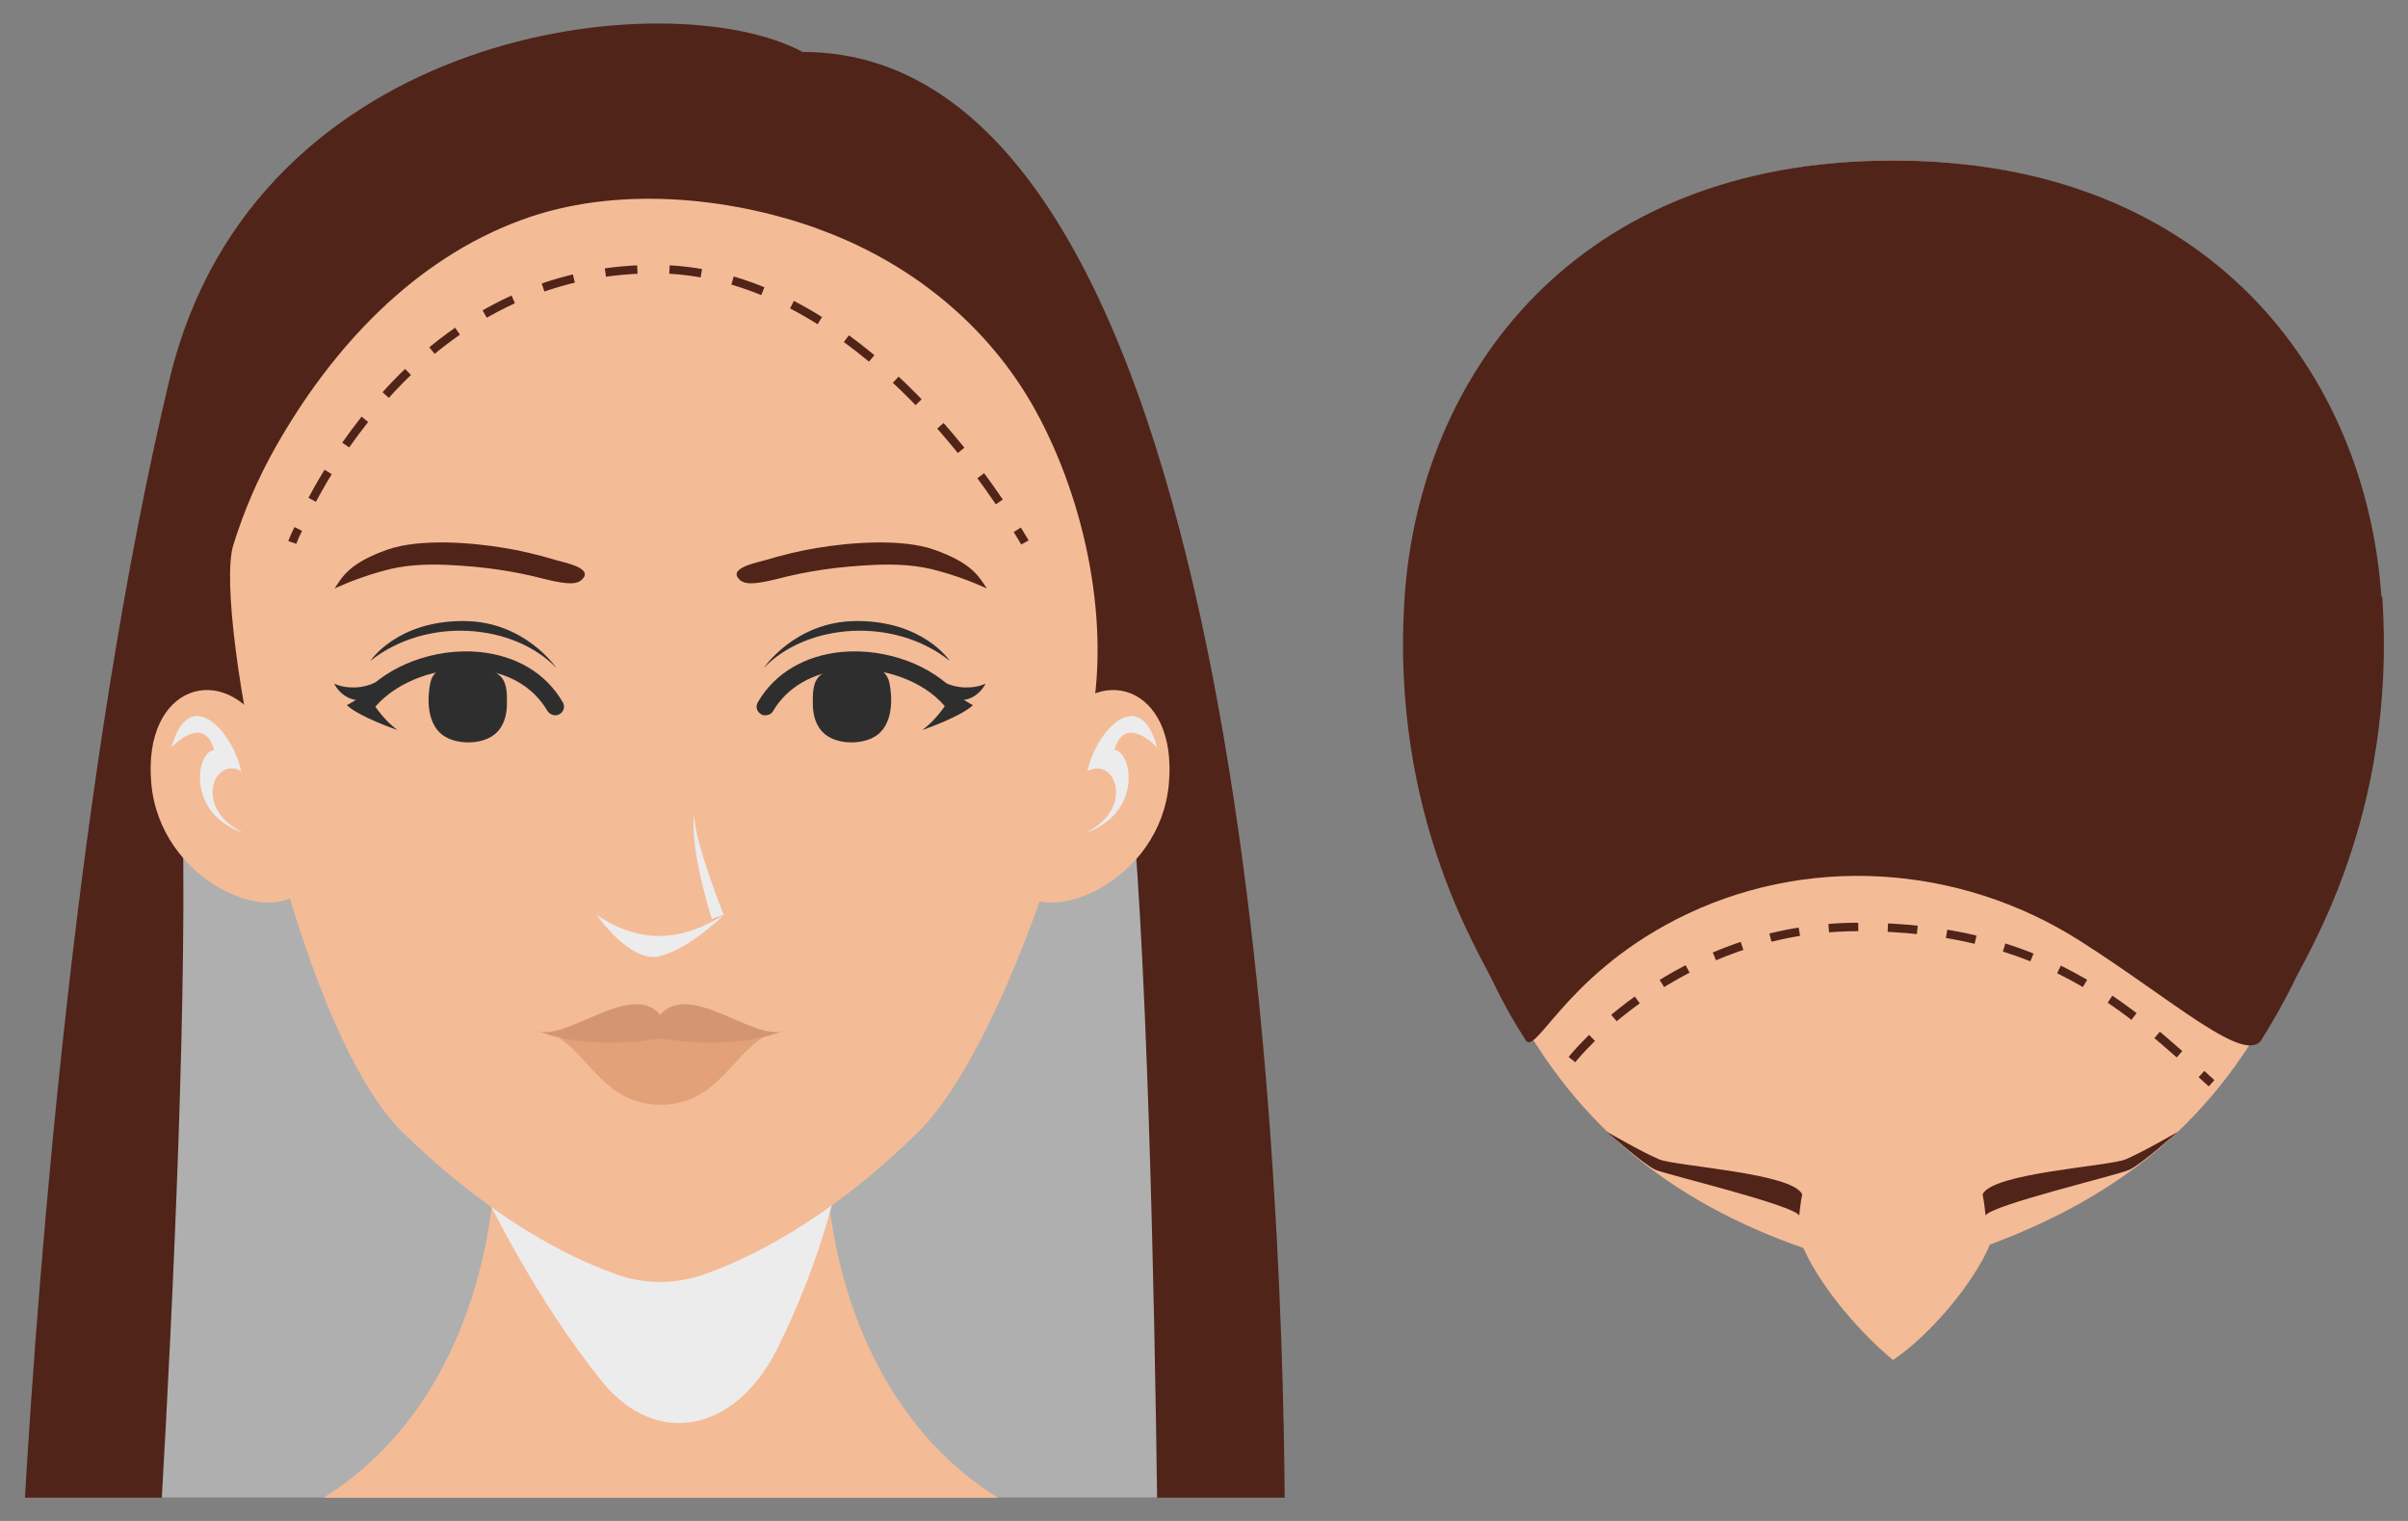 <?xml version="1.0" encoding="UTF-8"?>
<svg xmlns="http://www.w3.org/2000/svg" version="1.1" viewBox="0 0 570 360">
  <rect x="0" y="0" width="570" height="360" fill="#808080" stroke="none"/>
  <!-- Generator: Adobe Illustrator 29.5.1, SVG Export Plug-In . SVG Version: 2.1.0 Build 141)  -->
  <defs>
    <style>
      .st0 {
        fill: #502419;
      }

      .st1 {
        stroke-dasharray: 7.6 7.6 7.6 7.6;
      }

      .st1, .st2, .st3, .st4 {
        fill: none;
        stroke: #502419;
        stroke-miterlimit: 10;
        stroke-width: 2px;
      }

      .st2 {
        stroke-dasharray: 7 7 7;
      }

      .st3 {
        stroke-dasharray: 7.6 7.6 7.6 7.6 7.6 7.6;
      }

      .st5 {
        isolation: isolate;
      }

      .st6 {
        fill: #f4bb97;
      }

      .st7 {
        mix-blend-mode: multiply;
      }

      .st8 {
        fill: #2e2e2e;
      }

      .st9 {
        fill: #e3a17a;
      }

      .st10 {
        fill: #d49672;
      }

      .st11 {
        fill: #afafaf;
      }

      .st12 {
        fill: #ececec;
      }
    </style>
  </defs>
  <g class="st5">
    <g id="Layer_1">
      <g>
        <g>
          <g>
            <path class="st0" d="M304.1,354.5c-.6-81-10.6-342.3-114.1-342.2C158.7-4.5,60.3,6.2,40.2,89.5,18.3,180.8,9.1,300,5.9,354.5h298.2Z"/>
            <g class="st7">
              <path class="st11" d="M38.2,354.5h235.7c-.6-46.4-2.4-135.4-6.9-173.4,0,0-97.8,8.6-224,4.3,1.7,45-2.2,125.8-4.7,169.1Z"/>
            </g>
            <g>
              <path class="st6" d="M62.5,172.5c-9.5-16.1-28.7-10.5-26.7,12.8s28.6,34.3,35.7,25.1c7.1-9.2,0-35,0-35l-9-2.9Z"/>
              <path class="st6" d="M250,172.5c9.5-16.1,28.7-10.5,26.7,12.8-1.9,23.3-28.6,34.3-35.7,25.1-7.1-9.2,0-35,0-35l9-2.9Z"/>
            </g>
            <path class="st6" d="M76.6,354.5h159.6c-37.7-23.6-41-71.4-40.4-80.5l-39.4,15.8-39.4-15.8c.5,9.1-2.7,56.9-40.4,80.5Z"/>
            <g class="st7">
              <path class="st12" d="M115.1,283.2s11.7,24.5,27.5,43.9c12.7,15.6,31.4,12,41.3-7.7,9.7-19.3,13.5-36.2,13.5-36.2h-82.2Z"/>
            </g>
            <path class="st6" d="M193.5,54.1c-21.5-7.7-48.1-10.1-69.9-2.1-25.5,9.3-44.9,30.1-58.3,53.7-4.2,7.4-7.6,15.3-10.1,23.4-4.8,15.7,14.2,113.6,40.2,139,17.5,17.1,35.3,28.2,50.7,33.6,6.6,2.3,13.8,2.3,20.4,0,15.4-5.4,33.3-16.5,50.7-33.6,15.6-15.2,32.7-59.3,40.7-95.6,5.3-24.2-.9-53.7-12.7-75.2-11.3-20.6-30.2-35.5-51.8-43.2Z"/>
            <g>
              <g class="st7">
                <path class="st12" d="M141.2,216.5c10.6,7.3,20.6,6.1,30.2,0,0,0-7.9,7.9-15.1,9.8-7.1,1.9-15.1-9.8-15.1-9.8Z"/>
              </g>
              <g class="st7">
                <path class="st12" d="M171.3,216.5s-7.1-17.7-7-23.9c-1.1,8.5,4.2,24.9,4.2,24.9l2.8-1Z"/>
              </g>
            </g>
            <g>
              <path class="st9" d="M156.4,261.5c12.9-.1,16.6-11.2,24.3-16l-9.8-.2-9.4-2.2-5.1,1.2-5.1-1.2-9.4,2.2-9.8.2c7.6,4.8,11.3,15.9,24.3,16h0s0,0,.1,0c0,0,0,0,.1,0h0Z"/>
              <path class="st10" d="M185.1,244.1c-7.2,1.9-22-11.9-28.8-3.9-6.8-8-21.6,5.9-28.8,3.9,11.7,4.6,27.4,2,28.8,1.7,1.4.3,17.1,2.9,28.8-1.7Z"/>
            </g>
            <g class="st7">
              <path class="st12" d="M273.9,176.9c-4.1-15.1-14.4-4-16.5,5.6,6.7-3.6,11.4,9.2-.7,14.7,13.7-4.4,11.5-19.2,7.1-19.7,2.5-8.8,10.1-.6,10.1-.6Z"/>
            </g>
            <g class="st7">
              <path class="st12" d="M40.6,176.9c4.1-15.1,14.4-4,16.5,5.6-6.7-3.6-11.4,9.2.7,14.7-13.7-4.4-11.5-19.2-7.1-19.7-2.5-8.8-10.1-.6-10.1-.6Z"/>
            </g>
          </g>
          <g>
            <path class="st6" d="M561.2,141.2c-3.5-52.3-39.4-103.2-113.1-103.2s-109.6,50.9-113.1,103.2c-3.5,52.3,18.2,85.6,20.7,91.8,15.7,32.5,39.4,51.3,71.2,62.4,4.2,9.7,14.3,20.9,21.2,26.5,8.7-5.8,19.3-18.4,22.9-27.3,30.3-11.3,53.8-29.1,69.5-61.6,2.5-6.1,24.2-39.5,20.7-91.8Z"/>
            <path class="st0" d="M563.7,141.2c-3.6-52.3-40.3-103.2-115.6-103.2h0c-75.4,0-112,50.9-115.6,103.2-3.6,52.3,18.6,85.6,21.2,91.8,2.2,4.5,4.6,8.8,7.2,12.8,2.3,5.3,8.8-14.3,35.9-28.2,30.3-15.5,66.7-13.2,95.4,5,22.1,14,39.7,30.1,43.3,23.2,2.5-4,4.9-8.2,7.2-12.8,2.6-6.1,24.8-39.5,21.2-91.8Z"/>
            <path class="st0" d="M426.6,282.7c-2.3-5.1-29.7-6.6-33.9-8.3-4.2-1.8-12.3-6.5-12.3-6.5,0,0,8.6,7.7,11.5,9,2.9,1.2,32.6,8.3,34,10.8.3-3.2.7-5,.7-5Z"/>
            <path class="st0" d="M469.3,282.7c2.3-5.1,29.7-6.6,33.9-8.3,4.2-1.8,12.3-6.5,12.3-6.5,0,0-8.6,7.7-11.5,9s-32.6,8.3-34,10.8c-.3-3.2-.7-5-.7-5Z"/>
          </g>
        </g>
        <g>
          <g>
            <path class="st0" d="M79.2,139.3c1.8-2.7,3.4-6,12.5-9.2,7.7-2.7,20-1.7,27.7-.4,3.3.5,8.4,1.7,12.3,2.9,1.6.5,9.4,1.9,5.8,4.8-1.5,1.2-4.7.6-8.8-.4-6.9-1.8-14.1-2.9-23-3.3-5.1-.2-10.1,0-15.3,1.5-6.5,1.8-11.2,4.1-11.2,4.1Z"/>
            <path class="st0" d="M233.6,139.3c-1.8-2.7-3.4-6-12.5-9.2-7.7-2.7-20-1.7-27.7-.4-3.3.5-8.4,1.7-12.3,2.9-1.6.5-9.4,1.9-5.8,4.8,1.5,1.2,4.7.6,8.8-.4,6.9-1.8,14.1-2.9,23-3.3,5.1-.2,10.1,0,15.3,1.5,6.5,1.8,11.2,4.1,11.2,4.1Z"/>
          </g>
          <g>
            <g>
              <path class="st8" d="M194.5,159.6c-2.2,1.5-2.1,4.5-2.1,6.9,0,2.7.7,5.5,2.9,7.3,2.8,2.3,7.8,2.4,10.9,1,4.7-2,5.4-8.1,4.3-13.3-.8-3.7-5.2-4.5-8.3-4.1-3.3.5-5.4.6-7.6,2.1Z"/>
              <path class="st8" d="M181.1,169.3c-.4,0-.7,0-1-.3-1-.6-1.3-1.8-.7-2.8,4-6.9,11.2-11.1,20-11.9,10.3-.9,21.3,3.1,27.3,10.1.7.9.6,2.2-.2,2.9-.9.7-2.2.6-2.9-.2-5.1-6-14.7-9.4-23.8-8.6-7.5.7-13.5,4.2-16.8,9.8-.4.7-1.1,1-1.8,1Z"/>
              <path class="st8" d="M224.8,156.4c-13.4-10.6-33.9-8.8-44,1.7,0,0,7.3-10.9,21.6-11.1,16.1-.2,22.4,9.4,22.4,9.4Z"/>
              <g>
                <path class="st8" d="M225.6,165.4c2.8,1.1,6.2-.6,7.7-3.6,0,0-1.5.8-3.8.9-3.4.2-6.1-.9-9.4-3.2l5.5,5.9Z"/>
                <path class="st8" d="M223.8,166.9s-2.3,3.6-5.5,5.9c0,0,9.1-3.1,12-5.9,0,0-3.6-1.8-5.5-3.9-1.9-2.2-.9,3.9-.9,3.9Z"/>
              </g>
            </g>
            <g>
              <path class="st8" d="M117.9,159.6c2.2,1.5,2.1,4.5,2.1,6.9,0,2.7-.7,5.5-2.9,7.3-2.8,2.3-7.8,2.4-10.9,1-4.7-2-5.4-8.1-4.3-13.3.8-3.7,5.2-4.5,8.3-4.1,3.3.5,5.4.6,7.6,2.1Z"/>
              <path class="st8" d="M131.4,169.3c-.7,0-1.4-.4-1.8-1-3.3-5.7-9.3-9.2-16.8-9.8-9.1-.8-18.6,2.7-23.8,8.6-.7.9-2,1-2.9.2-.9-.7-1-2-.2-2.9,6-6.9,16.9-11,27.3-10.1,8.9.8,16,5,20,11.9.6,1,.3,2.2-.7,2.8-.3.2-.7.3-1,.3Z"/>
              <path class="st8" d="M87.7,156.4c13.4-10.6,33.9-8.8,44,1.7,0,0-7.3-10.9-21.6-11.1-16.1-.2-22.4,9.4-22.4,9.4Z"/>
              <g>
                <path class="st8" d="M86.8,165.4c-2.8,1.1-6.2-.6-7.7-3.6,0,0,1.5.8,3.8.9,3.4.2,6.1-.9,9.4-3.2l-5.5,5.9Z"/>
                <path class="st8" d="M88.6,166.9s2.3,3.6,5.5,5.9c0,0-9.1-3.1-12-5.9,0,0,3.6-1.8,5.5-3.9,1.9-2.2.9,3.9.9,3.9Z"/>
              </g>
            </g>
          </g>
        </g>
        <g>
          <path class="st4" d="M69.2,128.4s.4-1.2,1.4-3.2"/>
          <path class="st1" d="M73.9,118.3c3.2-6,8.1-14,14.9-22"/>
          <path class="st3" d="M91.3,93.5c13.8-15.3,34.6-29.8,63.7-29.8,41.9,0,73.3,42.2,83.8,58.5"/>
          <path class="st4" d="M240.8,125.4c1.2,1.9,1.8,3,1.8,3"/>
        </g>
        <path class="st2" d="M372.1,250.8s24.6-31.4,67.9-31.4,63.6,18.8,83.5,37"/>
      </g>
    </g>
  </g>
</svg>